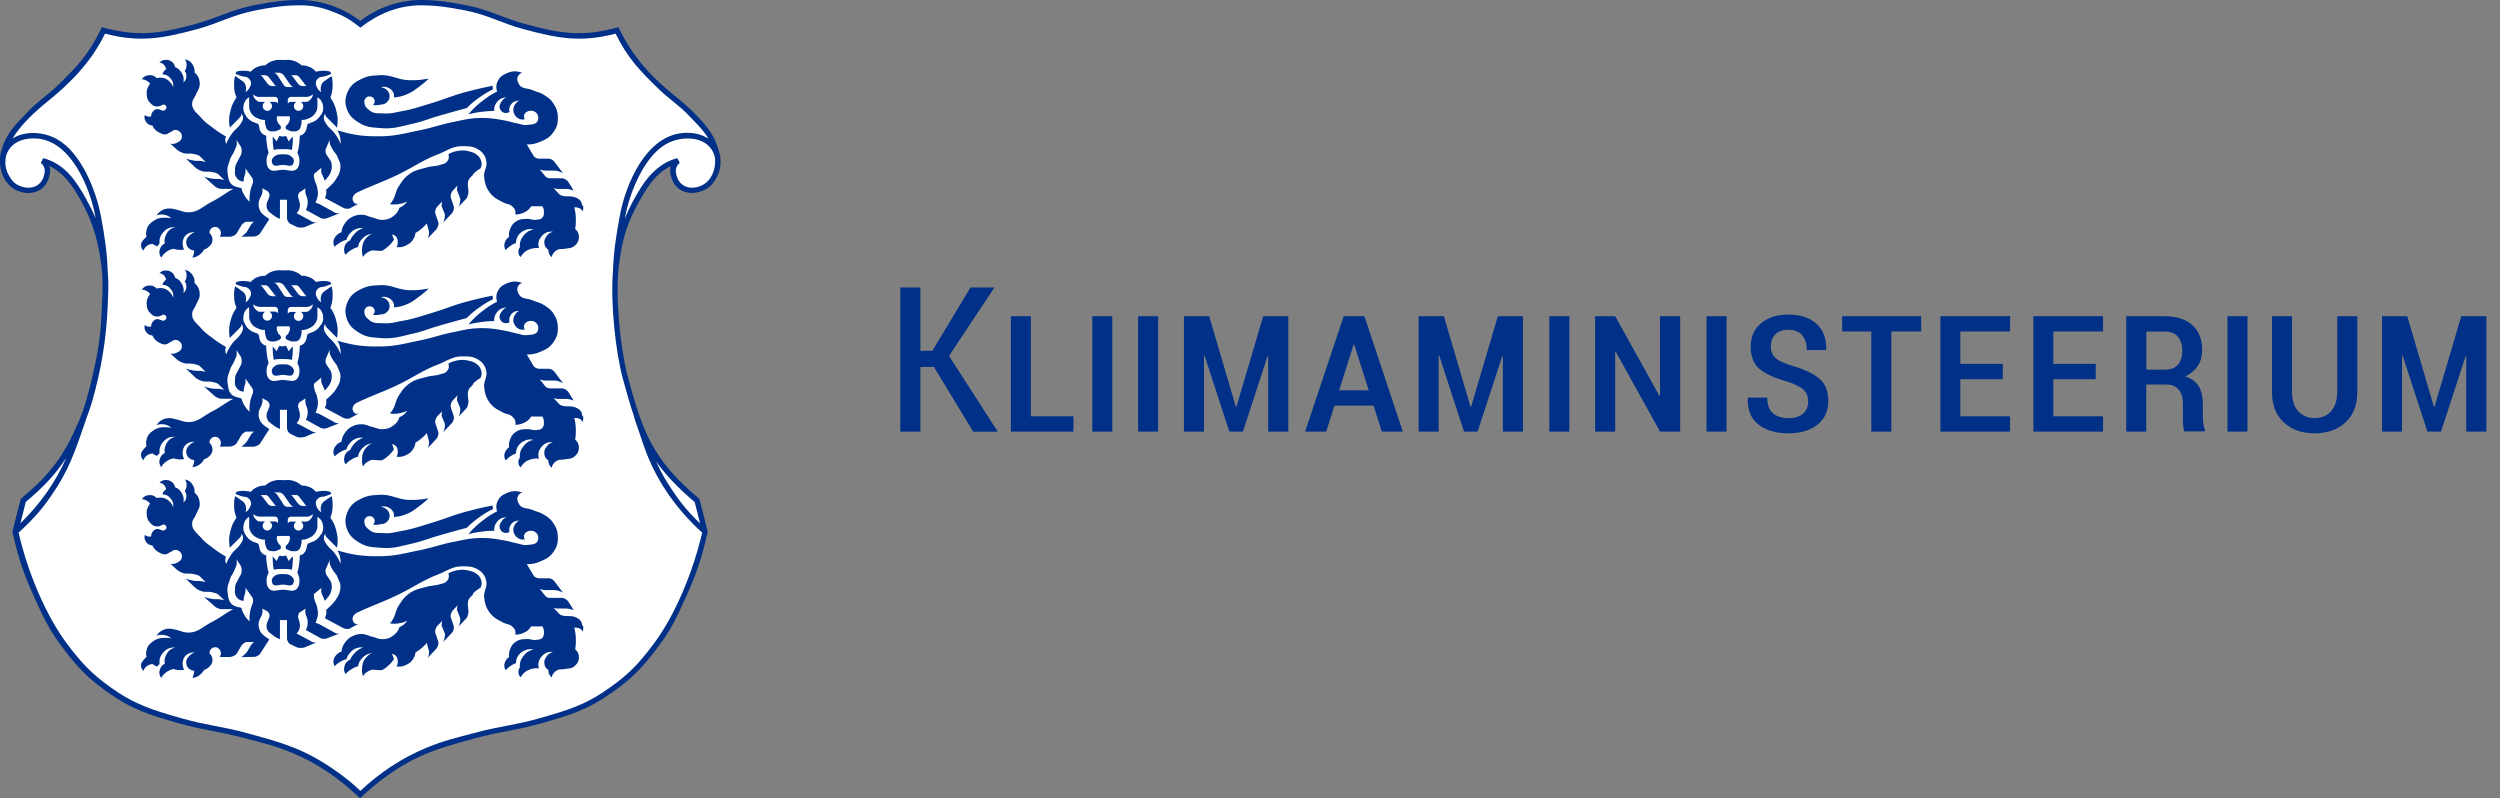 <svg xmlns="http://www.w3.org/2000/svg" id="Layer_1" viewBox="0 0 229.68 73.34"><rect x="0" y="0" width="229.68" height="73.34" fill="#808080" stroke="none"/><defs><style>.cls-1,.cls-2{fill:#003087}.cls-2{fill-rule:evenodd}</style></defs><path d="M33.1 2.23c-.87-.68-1.43-1-2.46-1.38-1.16-.44-1.97-.6-3.11-.6-1.38 0-2.53.16-4.12.47-2.17.43-3.3 1.16-5.41 1.73-2.12.57-3.38.94-5.57.82-1.15-.06-1.81-.17-2.92-.47-.5 1.06-.85 1.64-1.54 2.58-.84 1.14-1.47 1.67-2.48 2.66-1.01.98-1.77 1.35-2.72 2.39-.88.96-1.48 1.47-2 2.66-.29.67-.52 1.07-.5 1.79.01.52.06.85.31 1.3.32.56.64.85 1.24 1.09.51.2.9.3 1.41.11.58-.22.89-.58 1.05-1.18.09-.35.14-.59 0-.93a1.05 1.05 0 0 0-.38-.5c.5.13.78.25 1.23.52.56.34.82.64 1.26 1.13.61.68.85 1.15 1.29 1.95 1.18 2.11 1.58 3.51 1.89 5.91.2 1.52.12 2.39.06 3.92-.11 2.57-.3 4.03-.9 6.53-.38 1.62-.58 2.56-1.24 4.09-1.38 3.2-2.67 4.94-5.35 7.17l-.72 2.86c.52 2.35.96 3.66 1.95 5.85.88 1.95 1.4 3.08 2.71 4.78 1.29 1.69 2.15 2.6 3.87 3.84 2.31 1.66 3.94 2.15 6.68 2.92 2.22.63 3.6.71 5.87 1.32 1.73.47 2.75.68 4.4 1.35 1.58.65 2.44 1.15 3.84 2.14.98.69 1.5 1.12 2.37 1.95.86-.83 1.39-1.26 2.36-1.95 1.4-.99 2.25-1.49 3.84-2.14 1.65-.68 2.67-.88 4.4-1.35 2.26-.61 3.65-.69 5.87-1.32 2.74-.77 4.37-1.26 6.68-2.92 1.73-1.24 2.58-2.15 3.87-3.84 1.3-1.7 1.82-2.83 2.71-4.78.99-2.19 1.43-3.51 1.95-5.85l-.72-2.86c-2.68-2.24-3.97-3.97-5.35-7.17-.66-1.53-.01-.13-1.24-4.09-.46-1.49-.79-3.96-.9-6.53-.06-1.53-.13-2.4.06-3.92.31-2.4.71-3.8 1.89-5.91.45-.8.68-1.27 1.29-1.95.44-.49.69-.79 1.26-1.13.45-.27.72-.39 1.23-.52-.19.15-.28.28-.38.5-.14.34-.09.58 0 .93.16.6.48.96 1.05 1.18.52.19.9.09 1.42-.11.6-.23.93-.52 1.24-1.09.26-.46.3-.78.31-1.3.02-.73-.22-1.13-.5-1.79-.51-1.19-1.12-1.7-2-2.66-.96-1.04-1.71-1.41-2.72-2.39-1.02-.99-1.64-1.52-2.48-2.66-.69-.94-1.04-1.52-1.54-2.58-1.11.3-1.77.41-2.93.47-2.19.12-3.45-.25-5.57-.82-2.11-.56-3.24-1.3-5.41-1.73C41.22.4 40.06.25 38.68.25c-1.14 0-1.96.16-3.11.6-1.03.39-1.59.71-2.46 1.38Z" style="fill-rule:evenodd;fill:#fff"/><path d="M26.91 51.26c0 .36-.03.73-.1 1.08-.28-.07-.54-.07-.83-.07s-.56 0-.83.07c-.08-.41-.1-.82-.1-1.23l.37.44c.04-.08.19-.47.28-.5h.02c.11.05.13.04.25.04s.15 0 .26-.06c.1.04.16.24.2.32.03.07.06.14.09.19l.38-.44v.16Z" class="cls-1"/><path d="M39.36 45.78c-.64.12-1.02.15-1.67.15-1.11 0-1.71-.53-2.81-.47-.63.04-1.01.04-1.58.3-.64.3-1.06.57-1.35 1.22-.27.6-.28 1.07-.05 1.68.22.59.64.91 1.11 1.19.7.43 1.19.41 2 .48 1.15.09 1.78-.15 2.89-.4.95-.22 1.46-.45 2.39-.72 1.01-.29 1.58-.45 2.59-.72.4-.39.65-.6 1.11-.94.48-.34.77-.52 1.3-.78l-.04-.33c-.99.2-1.54.33-2.52.59-1.21.34-1.86.64-3.06 1-1.07.32-1.67.55-2.77.75-.62.11-.97.24-1.6.2-.55-.03-.96.06-1.38-.3-.21-.18-.37-.3-.42-.57-.04-.19-.05-.33.06-.48.1-.14.21-.21.38-.21.21 0 .39.1.46.31.06.19 0 .35-.14.47.23.02.37.02.59-.02.27-.04.46-.03.66-.21.19-.17.28-.33.28-.58 0-.29-.12-.49-.36-.66a.767.767 0 0 0-.46-.15c.28-.09.48-.08.75.06.14.07.21.13.31.25.15.19.2.37.16.61.49-.05.77-.11 1.22-.3.46-.19.68-.38 1.08-.68.37-.27.57-.44.9-.76Zm-13.37 6.96c-.33 0-.57 0-.81.22-.07.06-.11.09-.15.17-.09.16-.07.3 0 .47.16.34.58.11.96.11s.79.22.95-.11c.07-.17.09-.31 0-.47-.04-.08-.08-.11-.15-.17-.25-.22-.48-.22-.81-.22Zm17.48 1.87c-.2.21-.37.31-.45.58-.06.18-.03.49-.03.49l.04.38c.02.16 0 .26-.04.42-.04.14-.06.23-.16.34l-.72.77c.09-.16.13-.26.15-.44.03-.18.05-.29-.02-.46l-.24-.6c-.04-.1 0-.17 0-.27.01-.09.02-.12.05-.22l-.4.43c-.1.11-.15.18-.2.32-.05.16-.07.26-.02.41l.25.74c.04.13.02.21-.01.34-.05.18-.12.27-.25.41l-.72.76c.09-.16.12-.26.15-.44s.05-.3-.02-.47l-.24-.57c-.04-.1 0-.17 0-.28.01-.09.02-.12.05-.22l-.41.42c-.1.11-.15.19-.2.32-.05.15-.07.27-.02.42l.25.74c.04.13.02.21-.01.34a.91.91 0 0 1-.25.42l-.72.77c.07-.12.09-.2.12-.33a.82.82 0 0 0-.02-.44l-.17-.63c-.14.17-.24.27-.41.42-.23.2-.37.3-.63.46-.03.24-.08.38-.21.59-.16.26-.31.38-.58.52-.33.18-.58.22-.95.18.1-.18.12-.31.11-.52-.02-.18-.04-.31-.16-.44a.515.515 0 0 0-.36-.19l.08.21c.04.1.06.16.09.27-.17.25-.28.38-.5.58-.22.2-.35.3-.61.43-.19 0-.31 0-.5-.02-.15 0-.24-.04-.38-.02-.17.03-.27.08-.42.17-.2.12-.3.22-.43.43-.08-.25-.1-.4-.09-.66.02-.45.09-.74.38-1.07.17-.2.31-.3.55-.4-.42.06-.68.19-.96.51-.2.23-.28.41-.34.71-.23.06-.35.11-.55.23-.26.15-.4.26-.59.48a.843.843 0 0 1-.1-.71c.04-.19.1-.3.25-.44a.69.69 0 0 1 .27-.17c.1-.22.18-.35.34-.53.27-.3.47-.45.85-.59-.27-.04-.44 0-.69.09-.25.11-.36.22-.54.43-.16.19-.23.32-.3.55-.24.07-.37.12-.58.25-.21.12-.32.21-.5.39a.703.703 0 0 1-.11-.49c.02-.22.1-.35.24-.52.15-.17.27-.25.49-.33.05-.36.14-.58.36-.87.22-.29.4-.43.73-.58.26-.11.42-.15.7-.16.42-.02.64.15 1.04.25.36.08.55.22.92.22.41 0 .67-.08 1-.33.31-.22.46-.43.58-.78.16-.06.24-.11.37-.21.15-.12.23-.21.34-.37-.27.12-.43.18-.73.23-.33.06-.52.06-.85.01.07-.09.11-.13.17-.23.35-.49.31-.9.63-1.4.28-.43.43-.69.83-1.01.57-.47 1.04-.53 1.76-.73.46-.13.75-.08 1.21-.23.24-.08.42-.07.59-.25.12-.12.19-.22.21-.4.02-.13 0-.21-.04-.33.3-.17.49-.24.83-.3.41-.07.67-.06 1.08.04.25.06.4.1.61.24.21.15.34.26.44.49.13.3.13.53 0 .83-.31.19-.48.31-.73.58Z" class="cls-2"/><path d="M53.5 57.51c-.03-.21-.06-.34-.18-.5-.13-.17-.31-.24-.45-.31-.14-.06-.41-.1-.56-.1h-.17c-.16 0-.26 0-.41-.04-.15-.04-.25-.06-.36-.17l-.52-.56c.07.04.13.05.21.06.07 0 .11.02.19.02H52c.17 0 .26.02.42.06.12.03.18.05.29.09l-.4-.64c-.09-.15-.15-.24-.29-.34-.15-.1-.25-.15-.43-.15h-.94c-.15 0-.25.01-.39-.06-.13-.07-.18-.15-.27-.26l-.41-.52c.09.05.15.07.25.09.09.01.13.03.22.03h.82c.2 0 .32.03.51.09.14.05.22.08.35.15l-.76-1a.72.72 0 0 0-.24-.22.61.61 0 0 0-.37-.1h-.72c-.14 0-.23 0-.36-.06-.13-.06-.21-.1-.28-.23l-.6-1.01c.49 0 .78-.06 1.24-.25.53-.22.86-.39 1.19-.85.34-.47.44-.85.42-1.43-.02-.49-.12-.78-.38-1.19-.25-.39-.47-.56-.86-.8-.38-.25-.67-.28-1.09-.46-.48-.21-.99-.08-1.24-.55-.12-.22-.2-.38-.13-.62.07-.22.2-.35.42-.43-.52-.18-.91-.17-1.41.05-.35.15-.58.28-.77.61-.21.36-.24.67-.12 1.07-.49.25-.76.42-1.2.75-.61.46-.94.76-1.43 1.34.48-.12.75-.17 1.24-.23.44-.06.69-.07 1.13-.08a.99.99 0 0 1 .13-.63c.22-.4.54-.6 1-.61-.2.08-.31.16-.43.34-.17.23-.28.45-.17.72.1.23.27.37.52.38.14 0 .23-.02.35-.09a.775.775 0 0 1 0-.4c.11-.41.46-.66.88-.63-.13.06-.2.12-.29.23-.29.33-.32.77-.06 1.13.22.3.52.41.88.35a.503.503 0 0 1-.08-.27c0-.32.33-.52.65-.52.35 0 .64.26.66.6.03.7-.57.65-1.06.71-.32.05-.5-.07-.81-.13-.46-.09-.7-.19-1.16-.27-1.01-.19-1.59-.28-2.61-.23-.8.04-1.24.17-2.03.32-1.27.24-1.95.53-3.22.79-1.41.28-2.22.54-3.65.55-1.54.02-2.44-.1-3.91-.53.16.28.22.47.27.78.03.18.03.28.03.46a4.17 4.17 0 0 0-.48-.88c-.29-.44-.61-.56-.88-1.02-.06-.11-.12-.17-.15-.29a.566.566 0 0 1-.02-.34c.02-.1.05-.17.11-.25 0 .09.01.15.06.24.03.06.05.09.1.13l.92.92c.1-.64.08-1.03-.09-1.65a3.23 3.23 0 0 0-.52-1.11c.15-.41.2-.67.21-1.11 0-.34-.01-.53-.09-.86-.2.12-.31.19-.5.33-.13.1-.22.13-.32.26-.11.15-.15.26-.18.44-.02.17 0 .27.04.43a.82.82 0 0 1-.38-.42c-.09-.19-.15-.33-.1-.53.04-.15.11-.23.23-.33.19-.17.37-.1.61-.18.22-.07.34-.12.56-.21a.487.487 0 0 0-.04-.11c-.02-.04-.04-.06-.06-.09-.32-.08-.51-.1-.84-.07-.18.02-.28.03-.46.08-.24-.27-.43-.39-.77-.5a1.5 1.5 0 0 0-.55-.08c-.28-.24-.47-.35-.83-.45-.32-.09-.52-.05-.84-.05s-.53-.04-.85.05c-.35.1-.55.2-.82.45-.22 0-.35 0-.56.08-.34.11-.53.23-.77.5-.18-.05-.28-.06-.46-.08-.33-.03-.53-.01-.85.07-.02.03-.03.05-.05.09-.02.05-.03.07-.04.11.21.09.34.14.56.21.23.08.42.01.61.18.12.1.19.18.23.33.06.21 0 .34-.1.53-.1.2-.19.31-.38.42.05-.16.06-.26.04-.43a.784.784 0 0 0-.18-.44c-.1-.13-.19-.16-.32-.26-.19-.14-.3-.21-.5-.34-.08.33-.1.53-.09.87 0 .45.06.7.22 1.11-.28.4-.4.65-.53 1.11-.17.62-.19 1.01-.09 1.65l.92-.92s.07-.07.1-.13c.04-.08.06-.14.06-.24.07.09.09.15.12.25.03.13.02.21-.02.34-.04.12-.09.18-.15.29-.27.45-.59.58-.88 1.02-.22.32-.33.52-.48.88a.808.808 0 0 1-.08-.34c0-.13.02-.21.06-.33-.49-.28-.76-.46-1.21-.81-.43-.33-.7-.49-1.05-.9-.42-.48-.91-.77-.84-1.4.04-.33.23-.46.35-.77.15-.38.36-.58.34-.99-.02-.44-.15-.72-.48-1.02.02-.25-.01-.42-.14-.65-.17-.31-.38-.47-.73-.55.12.2.15.34.14.57a.91.91 0 0 1-.17.5c.12.16.16.3.15.5-.01.24-.09.39-.27.55.06-.32.02-.54-.13-.83-.16-.29-.32-.45-.63-.57-.09-.41-.43-.67-.85-.67-.25 0-.41.07-.59.25.22.03.37.12.49.3.07.11.1.18.12.31a.793.793 0 0 0-.34.46c.33.01.54.12.74.36.22.26.29.49.25.82-.07-.2-.13-.31-.27-.46-.34-.37-.75-.5-1.25-.38-.2-.21-.4-.29-.69-.27-.3.02-.5.13-.67.38.19 0 .31.05.48.15.13.08.19.14.28.26-.08.1-.12.16-.18.28-.12.25-.15.41-.13.69.02.3.07.5.27.73.21.25.41.4.73.38.1 0 .17-.02.27-.06.11-.04.17-.12.29-.11.29.04.38.42 0 .55-.1.04-.16-.04-.27-.06-.13-.03-.2-.09-.33-.08-.17.01-.28.09-.39.23-.12.14-.16.26-.16.44-.13.04-.22.04-.35 0a.53.53 0 0 1-.23-.13c-.07.25-.03.44.12.65.15.21.32.3.57.32.17.34.35.52.69.68.17.08.27.14.46.14.23 0 .33-.14.54-.23.14-.06.19-.15.35-.17.16-.02.27 0 .4.09.19.13.28.29.27.52 0 .29-.22.45-.49.58a.84.84 0 0 1-.56.07l.48.45c.17.15.27.23.47.32.21.1.35.14.58.14h.09c.23 0 .36 0 .58.06.24.05.4.08.56.25l.49.48c-.12-.04-.2-.06-.33-.08-.11-.02-.17-.03-.28-.03h-.12c-.25 0-.39-.02-.64-.08-.19-.04-.29-.07-.47-.13l.78.74c.16.15.26.23.46.32.21.09.35.14.58.14h.09c.22 0 .36 0 .58.06.23.06.39.08.56.25l.5.48c-.12-.05-.2-.06-.33-.08-.11-.02-.17-.03-.28-.03h-.16c-.25 0-.39-.03-.64-.08-.19-.05-.29-.07-.47-.14l.9.8c.11.1.18.16.32.23.15.06.24.1.4.1h1.07c-.91.5-1.15.76-1.94 1.17-.87.44-1.33 1.04-2.3.98-.38-.02-.57-.15-.94-.23-.24-.05-.37-.11-.61-.12-.32 0-.53.03-.8.2-.21.13-.32.23-.44.44.25-.09.41-.1.67-.06.29.05.45.13.67.32-.22-.05-.34-.06-.56-.06-.43.01-.71.05-1.07.29-.35.24-.56.45-.65.86-.05.23-.05.38 0 .61-.11.08-.16.14-.25.25-.14.18-.25.28-.25.5 0 .22.06.38.23.52.08-.24.2-.38.42-.5.15-.08.25-.11.42-.12a1.038 1.038 0 0 0 .42.22l.21-.25c-.04-.4.05-.68.31-1 .31-.37.65-.52 1.13-.49-.45.12-.71.36-.88.78-.11.26-.12.43-.08.71a.8.8 0 0 0-.4.41c-.15.32-.13.6.07.89.13-.22.23-.34.44-.5.24-.17.4-.25.69-.31.15.04.23.06.39.08.23.02.36.02.59-.02-.09-.17-.12-.28-.14-.48-.02-.47.18-.87.61-1.03.19-.07.3-.09.5-.06-.2.05-.31.12-.46.27-.23.22-.36.43-.31.75a.7.7 0 0 0 .34.52c.13.08.23.11.38.12 0 .12 0 .19-.04.31-.03.14-.06.22-.13.35.31-.04.49-.11.73-.31.17-.14.25-.24.35-.43.16-.04.25-.09.38-.2.27-.22.43-.46.38-.81a.722.722 0 0 0-.26-.49c-.03-.3.21-.57.52-.58.32 0 .56.32.52.64-.02.11-.04.17-.11.26h.93c.14-.02.23-.04.36-.1.15-.07.23-.13.31-.27l.37-.62c.07-.11.12-.17.23-.25.1-.08.17-.13.3-.13h.67c-.08.05-.12.08-.18.15-.05.06-.09.09-.13.16l-.3.51c-.09.16-.17.23-.31.35-.09.09-.15.14-.26.21l1.11-.02c.15 0 .24-.02.36-.09.14-.07.23-.14.31-.28l.79-1.23c-.17-.15-.73-.42-.89-.88-.07-.19-.1-.32-.09-.53 0-.17.04-.27.1-.44.06-.16.14-.23.19-.39.04-.13.06-.2.07-.33 0-.1 0-.16-.03-.27l.41.22c.09.05.15.1.2.19.06.1.07.17.06.29 0 .12-.06.17-.09.29-.06.18-.14.27-.17.47-.02.19-.01.32.07.5.1.23.26.29.45.45.25.2.41.29.7.41v-1.76h.65v1.62c0 .15.02.24.09.37.06.11.12.17.23.23l.52.25c.18.09.32.09.52.08.16 0 .26-.04.4-.1l.93-.4c-.12.01-.19 0-.31-.02-.13-.03-.19-.09-.3-.16l-1.21-.64c.14-.12.21-.25.27-.44.05-.16.05-.26.04-.43-.02-.17-.06-.25-.1-.4-.02-.1-.06-.15-.06-.25s0-.16.04-.25c.03-.08.05-.13.12-.17l.52-.34c-.01.09-.02.14-.02.23 0 .11.02.17.04.29.03.14.08.2.12.34.04.15.06.24.06.38 0 .29-.04.47-.17.72l1.25.69c.12.07.2.11.34.12.14.01.22 0 .35-.04l1.15-.45c-.12.02-.2.01-.31-.02-.13-.04-.19-.09-.31-.16l-1.19-.65c-.07-.04-.12-.05-.19-.08l-.21-.08c.06-.09.07-.14.1-.23.05-.13.07-.21.1-.35.06-.31.02-.51-.04-.82-.06-.33-.21-.48-.26-.8a.69.69 0 0 1-.04-.25c0-.1-.02-.17.06-.23l.63-.52c-.02.09-.02.15-.02.25 0 .08 0 .12.02.19.03.15.1.22.15.36.06.15.1.23.15.39.1-.1.16-.16.25-.28.16-.19.25-.31.32-.55.07-.2.09-.32.08-.53-.02-.21-.03-.35-.15-.52l-.31-.46a.65.65 0 0 1-.11-.33c-.02-.18.04-.28.11-.45l.31-.71c-.04.13-.05.21-.04.35.01.1.03.16.07.25l.25.47.32.41.31.72c.05.26.05.42 0 .68-.06.32-.17.49-.34.77-.28.46-.77.86-.94 1.02 0 0 .02.13.02.22 0 .21-.05.34-.13.54l1.61.86c.13.07.21.11.35.12.14 0 .23.02.35-.05l.78-.42c-.11.04-.2.04-.31-.02-.12-.06-.16-.14-.21-.27-.11-.3.12-.6.38-.73 1.07-.52 2.19-.91 3.56-1.55 1.54-.72 2.31-1.35 3.89-1.97.85-.33 1.31-.74 2.23-.74.57 0 .95 0 1.44.3.24.15.37.25.52.48.14.2.18.34.23.58.13.57-.25.9-.19 1.47.07.65.2 1.06.61 1.55.35.41.67.53 1.14.79.32.17.59.12.85.38.12.12.2.19.25.36.04.13.04.23 0 .36.27 0 .42-.02.67-.12.37-.14.58-.3.8-.63h1.03c.1.17.13.29.14.49 0 .22 0 .39-.15.56-.16.17-.33.15-.56.19-.32.05-.5-.09-.83-.08-.36.02-.6 0-.91.17-.36.2-.53.42-.67.8-.09.25-.11.42-.08.69-.15.1-.22.17-.31.33-.17.3-.17.58 0 .88.16-.19.27-.29.48-.42.17-.11.27-.17.46-.23.02-.55.3-.95.8-1.17.3-.13.51-.15.82-.08-.37.08-.59.2-.84.48-.33.36-.45.69-.42 1.17-.11.14-.14.26-.13.44.01.19.07.31.2.45.26-.43.55-.64 1.03-.77.25-.06.4-.07.65-.04-.11-.41-.04-.74.23-1.07.28-.35.61-.49 1.06-.44-.26.08-.42.18-.58.4-.15.21-.23.37-.21.63.02.29.14.48.38.63-.01.14 0 .23.06.36.06.14.12.22.24.31.04-.2.1-.32.25-.47.1-.1.17-.15.3-.21.22-.09.37-.03.6-.08.38-.07.67-.02.96-.29.21-.19.33-.35.37-.64.05-.37-.05-.64-.33-.89.06-.38.07-.59.06-.98-.01-.4-.05-.62-.14-1.01h.12c.12 0 .15.02.31.06.12.02.25.15.34.31.06-.22.07-.35.03-.57ZM28.74 47.23c-.01.17-.07.3-.2.45-.14.15-.25.24-.43.24h-.46c.12.12.21.21.21.39a.43.43 0 1 1-.86 0c0-.12.05-.23.13-.31l.08-.08h-.5c-.11 0-.18.06-.27.15v-.32c0-.13.13-.28.27-.28h1.45c.2 0 .42-.09.57-.23Zm-1.57-1.76c.08 0 .13.02.19.06.07.04.1.07.15.14l.47.61s.04.08.08.12c.05.05.09.06.15.08h-.38a.49.49 0 0 1-.29-.08c-.1-.06-.14-.12-.21-.21l-.38-.5s-.05-.07-.09-.11a.45.45 0 0 0-.14-.1h.45Zm-1.54-.23c.11 0 .18.04.28.1.08.05.13.09.18.17l.56.8s.06.07.1.11c.07.07.11.1.19.14h-.51c-.12 0-.2-.02-.29-.1-.07-.06-.09-.11-.14-.19l-.46-.71c-.05-.07-.07-.11-.13-.17a.573.573 0 0 0-.26-.15h.49Zm-1.27.23c.08 0 .12.02.19.06.07.04.11.07.15.14l.48.61s.04.08.08.12c.05.05.09.06.15.08h-.38a.49.49 0 0 1-.29-.08c-.1-.06-.14-.12-.21-.21l-.38-.5s-.06-.07-.1-.11a.45.45 0 0 0-.14-.1h.45Zm-.54 1.99h1.45c.09 0 .14.04.21.12.09.11.06.23.06.36v.11c-.09-.07-.15-.14-.27-.14h-.5c.12.12.22.21.22.39 0 .24-.2.44-.43.44s-.43-.19-.43-.44c0-.12.05-.23.13-.31l.09-.08h-.46c-.19 0-.3-.09-.43-.24a.686.686 0 0 1-.2-.45c.14.14.37.23.57.23Zm-.6 7.93-.17.5c-.05.14-.06.24-.08.38-.05.32-.06.5-.03.82-.09-.08-.15-.13-.23-.22-.09-.1-.12-.16-.19-.26-.16-.25-.23-.4-.32-.67l-.02-.09c-.28-.09-.72-.12-.96-.42-.22-.28-.24-.51-.29-.86-.05-.29-.05-.47 0-.76l.27-.8.27-.47.22-.51c.04-.1.05-.17.06-.28.01-.15 0-.24-.03-.38l.38.58c.09.14.1.26.1.42 0 .18 0 .3-.1.45l-.38.72c-.11.2-.12.35-.13.58 0 .22-.04.37.06.58.15.32.39.48.74.5 0-.15 0-.23.04-.38.03-.16.09-.25.11-.41.01-.07.01-.11.02-.19 0-.1 0-.15-.02-.25l.63.9c.07.09.07.16.08.27 0 .09 0 .15-.02.23Zm6.24-6.27c-.12.21-.22.33-.42.48-.21.16-.37.18-.61.29-.05.03-.09.02-.14.06-.05.05-.05.1-.08.17-.04.11-.02.18-.06.29-.05.14-.08.23-.17.34-.13.16-.24.23-.44.27 0 .28-.02.45-.05.73-.04.34-.08.53-.17.86.05.1.08.17.12.28.06.18.07.29.07.49-.01.27-.03.45-.19.66-.32.41-.8.14-1.32.14s-1 .27-1.32-.14c-.16-.21-.18-.39-.19-.66 0-.19.01-.3.07-.49.04-.11.06-.18.12-.28-.09-.33-.13-.52-.17-.86a4.48 4.48 0 0 1-.05-.73c-.2-.04-.31-.12-.44-.27a.78.78 0 0 1-.17-.34c-.04-.11-.02-.18-.06-.29-.03-.07-.02-.12-.08-.17-.04-.04-.08-.03-.13-.06-.25-.1-.4-.13-.61-.29-.2-.15-.3-.26-.42-.48-.14-.25-.21-.41-.19-.69.01-.16.02-.19.06-.35.02-.08.07-.17.11-.25.04-.08.09-.12.15-.19.07-.07.12-.11.21-.15v.79c0 .3.06.48.23.72.16.22.31.31.56.43.24.11.4.15.67.15-.02.18-.01.3.04.48s.07.32.21.44c.14.13.27.13.46.14.18.01.29 0 .45-.09.13-.06.27-.08.3-.21 0-.06 0-.1-.02-.15-.04-.12-.14-.15-.2-.26a.823.823 0 0 1-.12-.25c-.03-.1-.06-.16-.04-.26 0-.08 0-.18.07-.18h1.06c.08 0 .06.1.07.18.02.1-.01.16-.04.26s-.06.16-.12.25c-.07.11-.17.13-.21.26-.02.06-.03.09-.02.15.03.14.17.15.3.21.16.08.27.1.45.09.19 0 .32 0 .46-.14.14-.12.16-.25.21-.44.05-.18.06-.29.04-.48.27 0 .43-.04.67-.15.25-.12.4-.21.56-.43.17-.24.23-.42.23-.72v-.79a.8.8 0 0 1 .21.15c.07.07.11.11.15.19.04.07.09.16.11.25.05.15.05.19.06.35.02.28-.06.45-.19.69Z" class="cls-2"/><path d="M26.91 31.97c0 .36-.03.73-.1 1.09-.28-.08-.54-.07-.83-.08-.28 0-.56 0-.83.07-.08-.41-.1-.82-.1-1.23l.37.45c.04-.07.19-.47.28-.5h.02c.11.05.13.05.25.05s.15 0 .26-.06c.1.04.16.23.2.32.03.07.06.14.09.19l.38-.45v.15Z" class="cls-1"/><path d="M39.36 26.51c-.64.12-1.02.16-1.67.15-1.11 0-1.71-.53-2.81-.46-.63.04-1.01.03-1.58.3-.64.3-1.06.56-1.35 1.21-.27.6-.28 1.07-.05 1.68.22.59.64.9 1.11 1.19.7.43 1.19.41 2 .48 1.15.09 1.78-.15 2.89-.4.95-.21 1.46-.45 2.39-.72 1.01-.29 1.58-.45 2.59-.72.4-.4.65-.61 1.11-.94.48-.35.77-.52 1.3-.79l-.04-.33c-.99.2-1.54.33-2.52.59-1.21.34-1.86.64-3.06 1-1.07.32-1.67.55-2.77.74-.62.11-.97.24-1.6.21-.55-.03-.96.06-1.38-.3-.21-.18-.37-.3-.42-.57-.04-.19-.05-.33.06-.48.1-.14.21-.2.38-.21.21 0 .39.1.46.31.06.18 0 .35-.14.48.23.02.37.02.59-.02.27-.04.46-.03.66-.21.19-.17.28-.32.28-.57 0-.29-.12-.49-.36-.66a.767.767 0 0 0-.46-.15c.28-.09.48-.07.75.06.14.07.21.13.31.25.15.2.2.37.16.61.49-.04.77-.11 1.22-.3.46-.2.68-.38 1.08-.68.37-.27.57-.44.9-.76Zm-13.37 6.96c-.33 0-.57 0-.81.22-.07.06-.11.09-.15.17-.09.16-.07.3 0 .47.16.34.58.11.96.11s.79.22.95-.11c.07-.17.09-.31 0-.47-.04-.08-.08-.11-.15-.17-.25-.22-.48-.22-.81-.22Zm17.48 1.86c-.2.21-.37.3-.45.58-.06.18-.03.49-.03.49l.04.38c.02.17 0 .26-.04.42-.04.14-.06.23-.16.34l-.72.76c.09-.16.13-.26.15-.44.03-.18.05-.3-.02-.46l-.24-.6c-.04-.1 0-.17 0-.28.01-.09.02-.12.05-.22l-.4.43c-.1.11-.15.18-.2.32-.05.16-.07.26-.02.42l.25.74c.04.13.02.21-.01.35-.05.18-.12.28-.25.41l-.72.76c.09-.16.12-.26.15-.43.03-.18.05-.3-.02-.47l-.24-.57c-.04-.1 0-.17 0-.27.01-.09.02-.12.05-.22l-.41.42c-.1.11-.15.18-.2.32-.05.15-.07.26-.02.42l.25.74c.04.13.02.21-.01.34-.05.18-.12.28-.25.41l-.72.77c.07-.12.09-.2.12-.33.03-.17.03-.28-.02-.45l-.17-.63c-.14.18-.24.28-.41.43-.23.2-.37.3-.63.45-.03.24-.08.39-.21.59-.16.26-.31.38-.58.52-.33.18-.58.23-.95.19.1-.19.12-.31.11-.52-.02-.19-.04-.31-.16-.44a.568.568 0 0 0-.36-.2l.08.21c.04.11.06.17.09.27-.17.25-.28.38-.5.58-.22.2-.35.3-.61.43-.19 0-.31 0-.5-.02-.15 0-.24-.04-.38-.02-.17.02-.27.08-.42.17-.2.13-.3.23-.43.44-.08-.25-.1-.41-.09-.66.02-.44.09-.74.38-1.07.17-.2.31-.3.55-.4-.42.06-.68.2-.96.52-.2.24-.28.41-.34.71-.23.06-.35.11-.55.23-.26.15-.4.26-.59.48a.843.843 0 0 1-.1-.71c.04-.19.1-.31.25-.44.09-.09.15-.13.27-.17.1-.22.18-.35.34-.54.27-.3.47-.44.85-.59-.27-.03-.44-.01-.69.09-.25.11-.36.22-.54.42-.16.19-.23.32-.3.56-.24.07-.37.12-.58.25-.21.13-.32.21-.5.38a.677.677 0 0 1-.11-.48c.02-.23.1-.35.24-.52.15-.17.27-.26.49-.33.05-.36.14-.58.36-.88.22-.29.4-.43.73-.58.26-.11.42-.14.7-.15.42-.02.64.15 1.04.24.36.08.55.22.92.21.41-.01.67-.08 1-.33.31-.22.46-.42.58-.78.16-.06.24-.11.37-.21.15-.12.23-.2.34-.37-.27.12-.43.18-.73.23-.33.06-.52.06-.85.02.07-.09.11-.14.17-.23.35-.48.31-.89.63-1.4.28-.43.43-.69.83-1.01.57-.47 1.04-.53 1.76-.73.46-.13.75-.08 1.21-.23.24-.08.42-.07.59-.25.12-.12.19-.22.21-.39.02-.13 0-.21-.04-.34.3-.17.49-.23.83-.3.41-.07.67-.06 1.08.04.25.06.4.09.61.24.21.15.34.26.44.5.13.29.13.53 0 .83-.31.18-.48.32-.73.58Z" class="cls-2"/><path d="M53.5 38.23c-.03-.21-.06-.34-.18-.5-.13-.16-.31-.23-.45-.3-.14-.06-.41-.1-.56-.1h-.17c-.16 0-.26 0-.41-.04-.15-.04-.25-.06-.36-.17l-.52-.55c.07.03.13.04.21.06.07.01.11.02.19.02H52c.17 0 .26.02.42.06.12.03.18.05.29.1l-.4-.64c-.09-.15-.15-.25-.29-.34-.15-.1-.25-.15-.43-.15h-.94c-.15 0-.25 0-.39-.06-.13-.07-.18-.15-.27-.26l-.41-.52c.09.05.15.07.25.09.09.02.13.03.22.03h.82c.2 0 .32.03.51.09.14.05.22.08.35.15l-.76-1a.72.72 0 0 0-.24-.22.686.686 0 0 0-.37-.1h-.72c-.14 0-.23 0-.36-.06-.13-.06-.21-.11-.28-.23l-.6-1.02c.49 0 .78-.06 1.24-.25.53-.22.86-.39 1.19-.86.34-.47.44-.84.42-1.42-.02-.49-.12-.78-.38-1.19-.25-.38-.47-.56-.86-.8-.38-.25-.67-.28-1.09-.46-.48-.21-.99-.08-1.24-.55-.12-.22-.2-.38-.13-.62.07-.22.2-.35.42-.42-.52-.19-.91-.18-1.41.04-.35.15-.58.28-.77.61-.21.36-.24.67-.12 1.07-.49.25-.76.42-1.2.75-.61.46-.94.76-1.43 1.34.48-.12.75-.17 1.24-.23.44-.06.69-.07 1.13-.08a.99.99 0 0 1 .13-.63c.22-.4.54-.6 1-.61-.2.08-.31.17-.43.34-.17.23-.28.45-.17.71.1.23.27.37.52.38.14 0 .23-.01.35-.09a.775.775 0 0 1 0-.4c.11-.41.46-.66.88-.63-.13.06-.2.12-.29.23-.29.34-.32.78-.06 1.13.22.3.52.41.88.34a.503.503 0 0 1-.08-.27c0-.32.33-.52.65-.52.35 0 .64.26.66.6.03.7-.57.65-1.06.71-.32.04-.5-.07-.81-.13-.46-.09-.7-.19-1.16-.27-1.01-.19-1.59-.28-2.61-.23-.8.04-1.24.17-2.03.33-1.27.24-1.95.53-3.22.79-1.41.28-2.22.54-3.65.55-1.54.02-2.44-.1-3.91-.53.16.28.22.46.27.78.03.18.03.28.03.46-.15-.37-.26-.56-.48-.88-.29-.43-.61-.57-.88-1.02-.06-.11-.12-.16-.15-.29a.566.566 0 0 1-.02-.34.52.52 0 0 1 .11-.25c0 .1.01.15.06.23.03.06.05.09.1.13l.92.92c.1-.63.08-1.03-.09-1.65a3.23 3.23 0 0 0-.52-1.11c.15-.41.2-.67.21-1.11 0-.34-.01-.53-.09-.86-.2.12-.31.19-.5.34-.13.09-.22.13-.32.25-.11.15-.15.26-.18.44-.02.17 0 .27.04.43-.19-.12-.29-.22-.38-.42-.09-.19-.15-.33-.1-.53.04-.15.11-.23.23-.33.19-.16.37-.1.61-.18.22-.08.34-.12.56-.21a.487.487 0 0 0-.04-.11c-.02-.04-.04-.06-.06-.09-.32-.08-.51-.1-.84-.07-.18.01-.28.03-.46.08-.24-.27-.43-.39-.77-.5-.21-.06-.34-.08-.55-.07-.28-.24-.47-.35-.83-.45-.32-.09-.52-.05-.84-.05s-.53-.04-.85.05c-.35.1-.55.2-.82.45-.22 0-.35.01-.56.07-.34.11-.53.23-.77.5-.18-.05-.28-.07-.46-.08-.33-.03-.53-.01-.85.07-.02.03-.03.05-.05.09-.02.04-.03.07-.04.11.21.09.34.13.56.21.23.08.42.02.61.18.12.1.19.18.23.33.06.2 0 .34-.1.53-.1.2-.19.31-.38.42.05-.16.06-.26.04-.43a.814.814 0 0 0-.18-.44c-.1-.12-.19-.16-.32-.25-.19-.14-.3-.22-.5-.34-.08.33-.1.53-.09.87 0 .44.06.7.22 1.11-.28.39-.4.65-.53 1.11-.17.62-.19 1.01-.09 1.65l.92-.92s.07-.07.1-.13c.04-.08.06-.14.06-.23.07.08.09.14.12.25.03.13.02.21-.02.34-.04.12-.09.18-.15.29-.27.45-.59.58-.88 1.02-.22.32-.33.52-.48.88a.853.853 0 0 1-.08-.35c0-.13.02-.2.06-.32-.49-.29-.76-.46-1.21-.8-.43-.33-.7-.49-1.05-.9-.42-.48-.91-.77-.84-1.4.04-.33.23-.46.35-.77.15-.38.36-.59.34-1-.02-.44-.15-.72-.48-1.01.02-.26-.01-.43-.14-.65-.17-.31-.38-.47-.73-.56.12.2.15.34.14.57-.01.21-.06.33-.17.5.12.16.16.3.15.5-.01.24-.09.4-.27.56.06-.32.02-.54-.13-.82-.16-.29-.32-.45-.63-.58-.09-.41-.43-.67-.85-.67-.25 0-.41.07-.59.25.22.03.37.12.49.3.07.11.1.18.12.31a.52.52 0 0 0-.19.17c-.08.1-.11.17-.15.29.33.01.54.12.74.36.22.25.29.49.25.82-.07-.2-.13-.3-.27-.46-.34-.38-.75-.5-1.25-.38-.2-.21-.4-.29-.69-.28-.3.02-.5.14-.67.38.19 0 .31.05.48.15.13.08.19.14.28.26-.08.1-.12.16-.18.27-.12.25-.15.42-.13.69.02.3.07.5.27.72.21.24.41.4.73.38.1 0 .17-.03.27-.06.11-.04.17-.12.29-.11.29.03.38.42 0 .55-.1.04-.16-.04-.27-.06-.13-.03-.2-.09-.33-.08-.17.01-.28.09-.39.23-.12.14-.16.26-.16.44-.13.04-.22.04-.35 0a.55.55 0 0 1-.23-.14c-.07.25-.03.44.12.65.15.21.32.3.57.32.17.34.35.52.69.69.17.08.27.14.46.13.23 0 .33-.13.54-.23.14-.06.19-.16.35-.17.16-.02.27 0 .4.09.19.13.28.29.27.51 0 .29-.22.45-.49.57a.84.84 0 0 1-.56.07l.48.45c.17.15.27.23.47.32.21.09.35.15.58.15h.09c.23 0 .36 0 .58.05.24.06.4.08.56.25l.49.48c-.12-.05-.2-.06-.33-.08-.11-.02-.17-.03-.28-.03h-.12c-.25 0-.39-.02-.64-.08-.19-.04-.29-.07-.47-.14l.78.74c.16.15.26.23.46.32.21.09.35.14.58.14h.09c.22 0 .36 0 .58.05.23.06.39.08.56.25l.5.48c-.12-.05-.2-.06-.33-.08-.11-.02-.17-.03-.28-.03h-.16c-.25 0-.39-.03-.64-.08-.19-.04-.29-.07-.47-.14l.9.81c.11.1.18.16.32.22.15.07.24.1.4.1h1.07c-.91.51-1.15.76-1.94 1.17-.87.44-1.33 1.04-2.3.97-.38-.02-.57-.15-.94-.23-.24-.05-.37-.12-.61-.12-.32 0-.53.02-.8.19-.21.12-.32.23-.44.44.25-.08.41-.1.67-.06.29.05.45.13.67.32-.22-.04-.34-.06-.56-.06-.43 0-.71.04-1.07.29-.35.23-.56.45-.65.86-.05.23-.05.38 0 .61-.11.08-.16.14-.25.25-.14.17-.25.28-.25.5 0 .22.06.37.23.52.08-.24.2-.38.42-.5.15-.08.25-.11.42-.12.06.05.1.08.17.12.09.05.15.07.25.09l.21-.25c-.04-.41.05-.68.31-1 .31-.37.65-.52 1.13-.49-.45.12-.71.36-.88.78-.11.26-.12.44-.08.71a.8.8 0 0 0-.4.41c-.15.31-.13.6.07.89.13-.23.23-.34.44-.5.24-.18.4-.25.69-.31.15.04.23.06.39.08.23.03.36.02.59-.02-.09-.17-.12-.28-.14-.48-.02-.47.18-.86.61-1.03.19-.07.3-.09.5-.06-.2.05-.31.12-.46.27-.23.22-.36.43-.31.75.04.24.14.38.34.52.13.08.23.12.38.12 0 .12 0 .19-.04.31-.03.14-.06.22-.13.35.31-.03.49-.11.73-.3.17-.14.25-.24.35-.43a.91.91 0 0 0 .38-.19c.27-.22.43-.47.38-.81a.702.702 0 0 0-.26-.49c-.03-.3.21-.57.52-.57.32 0 .56.32.52.64-.02.11-.04.17-.11.26h.93c.14-.01.23-.04.36-.1.15-.07.23-.13.31-.28l.37-.62c.07-.11.12-.18.23-.25.1-.07.17-.13.3-.13h.67c-.08.06-.12.09-.18.15-.05.06-.09.09-.13.16l-.3.51c-.09.15-.17.23-.31.36-.09.09-.15.14-.26.21h1.11c.15-.02.24-.04.36-.1.14-.08.23-.14.31-.28l.79-1.23c-.17-.15-.73-.42-.89-.88-.07-.19-.1-.32-.09-.53 0-.17.04-.28.1-.44.06-.16.14-.23.19-.4.04-.13.06-.2.07-.33 0-.1 0-.17-.03-.27l.41.22c.09.05.15.1.2.2.06.1.07.17.06.29 0 .12-.06.17-.09.29-.06.18-.14.27-.17.46-.02.19-.01.32.07.5.1.23.26.3.45.45.25.2.41.3.7.42v-1.76h.65v1.62c0 .14.02.24.09.36.06.11.12.17.23.23l.52.25c.18.09.32.09.52.07.16 0 .26-.03.4-.09l.93-.4c-.12.01-.19 0-.31-.02-.13-.04-.19-.1-.3-.16l-1.21-.64c.14-.12.21-.24.27-.43.05-.16.05-.26.04-.43-.02-.16-.06-.24-.1-.4-.02-.1-.06-.15-.06-.25s0-.16.04-.25c.03-.08.05-.13.12-.17l.52-.34c-.01.09-.02.14-.02.23 0 .11.02.17.04.29.03.14.08.21.12.34.04.15.06.23.06.38 0 .29-.04.47-.17.72l1.25.69c.12.07.2.1.34.12.14.01.22 0 .35-.04l1.15-.45a.8.8 0 0 1-.31-.02c-.13-.03-.19-.09-.31-.16l-1.19-.65c-.07-.04-.12-.05-.19-.07l-.21-.08c.06-.08.07-.14.1-.23.05-.13.07-.21.1-.35.06-.32.02-.51-.04-.82-.06-.32-.21-.47-.26-.8a.69.69 0 0 1-.04-.25c0-.1-.02-.18.06-.24l.63-.53c-.02.09-.02.15-.02.25 0 .08 0 .12.02.19.03.15.1.22.15.37.06.15.1.24.15.39.1-.1.16-.16.25-.28.16-.2.25-.32.32-.55.07-.2.09-.32.08-.53-.02-.21-.03-.35-.15-.52l-.31-.46a.65.65 0 0 1-.11-.33c-.02-.18.04-.29.11-.45l.31-.71c-.04.13-.05.21-.04.35.01.1.03.16.07.25l.25.46.32.42.31.72c.05.26.05.42 0 .68-.06.32-.17.49-.34.77-.28.47-.77.86-.94 1.02 0 0 .02.14.02.22 0 .22-.05.34-.13.54l1.61.86c.13.07.21.11.35.12.14.01.23.02.35-.04l.78-.42c-.11.04-.2.03-.31-.02-.12-.06-.16-.14-.21-.27-.11-.3.12-.6.38-.72 1.07-.52 2.19-.91 3.56-1.54 1.54-.72 2.31-1.35 3.89-1.97.85-.33 1.31-.74 2.23-.74.57 0 .95-.01 1.44.29.24.15.37.25.52.48.14.2.18.34.23.58.13.56-.25.9-.19 1.48.07.64.2 1.05.61 1.55.35.41.67.53 1.14.79.32.17.59.12.85.38.12.12.2.2.25.36.04.14.04.23 0 .37.27 0 .42-.02.67-.12.37-.14.58-.3.8-.63h1.03c.1.17.13.3.14.49 0 .22 0 .39-.15.56-.16.17-.33.16-.56.19-.32.04-.5-.09-.83-.08-.36.01-.6 0-.91.17-.36.2-.53.42-.67.81-.09.25-.11.43-.08.69-.15.09-.22.17-.31.33-.17.3-.17.58 0 .88.16-.19.27-.29.48-.42.17-.11.27-.16.46-.23.02-.55.3-.95.8-1.17.3-.13.51-.14.82-.08-.37.08-.59.2-.84.48-.33.36-.45.68-.42 1.17a.59.59 0 0 0-.13.44c.01.19.07.31.2.44.26-.43.55-.64 1.03-.76.25-.06.4-.07.65-.04-.11-.41-.04-.74.23-1.07.28-.35.61-.49 1.06-.44-.26.07-.42.18-.58.4-.15.21-.23.37-.21.64.02.29.14.48.38.63-.01.14 0 .23.06.36.06.14.12.22.24.31.04-.2.1-.32.25-.47.1-.1.17-.15.3-.21.22-.1.37-.03.6-.08.38-.07.67-.03.96-.29.21-.19.33-.35.37-.64.05-.37-.05-.65-.33-.89.06-.38.07-.59.06-.98-.01-.4-.05-.62-.14-1.01h.12c.12 0 .15.01.31.06.12.02.25.15.34.31.06-.22.07-.35.03-.58ZM28.74 27.96c-.01.17-.07.3-.2.45-.14.15-.25.24-.43.24h-.46c.12.12.21.21.21.4 0 .24-.19.43-.43.43s-.43-.19-.43-.43c0-.12.05-.23.13-.31l.08-.08h-.5c-.11 0-.18.06-.27.15v-.33c0-.13.13-.28.27-.28h1.45c.2 0 .42-.09.57-.23Zm-1.57-1.76c.08 0 .13.02.19.06.07.04.1.07.15.14l.47.61s.04.08.08.12c.05.05.09.06.15.08h-.38a.49.49 0 0 1-.29-.08c-.1-.06-.14-.12-.21-.21l-.38-.5s-.05-.07-.09-.12c-.05-.04-.08-.07-.14-.09h.45Zm-1.54-.23c.11 0 .18.04.28.09.08.05.13.09.18.17l.56.8c.04.05.06.07.1.12.07.06.11.09.19.13h-.51a.42.42 0 0 1-.29-.09c-.07-.06-.09-.11-.14-.19l-.46-.71c-.05-.07-.07-.11-.13-.17a.573.573 0 0 0-.26-.15h.49Zm-1.27.23c.08 0 .12.02.19.06.07.04.11.07.15.14l.48.61s.04.08.08.12c.05.05.09.06.15.08h-.38a.49.49 0 0 1-.29-.08c-.1-.06-.14-.12-.21-.21l-.38-.5s-.06-.07-.1-.12c-.05-.04-.08-.07-.14-.09h.45Zm-.54 1.99h1.45c.09 0 .14.04.21.12.09.11.06.23.06.35v.11c-.09-.07-.15-.14-.27-.14h-.5c.12.12.22.21.22.4 0 .24-.2.43-.43.43a.433.433 0 0 1-.3-.74l.09-.08h-.46c-.19 0-.3-.09-.43-.24a.686.686 0 0 1-.2-.45c.14.14.37.23.57.23Zm-.6 7.93-.17.5c-.05.15-.06.24-.08.39-.05.32-.06.5-.03.82-.09-.08-.15-.13-.23-.22-.09-.1-.12-.16-.19-.26-.16-.24-.23-.4-.32-.67l-.02-.08c-.28-.09-.72-.12-.96-.42-.22-.28-.24-.51-.29-.86-.05-.29-.05-.46 0-.75l.27-.8.27-.46.22-.51c.04-.1.05-.17.06-.27.01-.15 0-.24-.03-.38l.38.58c.09.15.1.25.1.42 0 .18 0 .29-.1.45l-.38.72c-.11.21-.12.35-.13.58 0 .23-.04.38.06.58.15.31.39.48.74.5 0-.15 0-.23.04-.37.03-.16.09-.25.11-.41.01-.07.01-.12.02-.19 0-.1 0-.15-.02-.25l.63.9c.07.09.07.16.08.27 0 .09 0 .15-.02.23Zm6.24-6.27c-.12.21-.22.33-.42.48-.21.16-.37.18-.61.29-.05.03-.09.02-.14.06-.05.05-.05.1-.08.17-.04.11-.02.18-.06.29-.05.14-.08.23-.17.35-.13.15-.24.22-.44.27 0 .28-.02.44-.05.72-.04.34-.08.53-.17.87.05.1.08.17.12.28.06.18.07.29.07.48-.01.27-.03.45-.19.66-.32.4-.8.14-1.32.14s-1 .27-1.32-.14c-.16-.21-.18-.39-.19-.66 0-.19.01-.3.07-.48.04-.12.06-.18.12-.28a4.96 4.96 0 0 1-.17-.87c-.04-.28-.05-.44-.05-.72a.752.752 0 0 1-.44-.27c-.1-.12-.13-.2-.17-.35-.04-.11-.02-.18-.06-.29-.03-.07-.02-.12-.08-.17-.04-.04-.08-.04-.13-.06-.25-.1-.4-.13-.61-.29-.2-.15-.3-.26-.42-.48-.14-.25-.21-.41-.19-.69.01-.16.02-.2.06-.35.02-.08.07-.17.11-.24.04-.09.09-.12.15-.19.07-.07.12-.11.21-.15v.8c0 .29.06.48.23.72.16.22.31.31.56.42.24.11.4.15.67.15-.02.19-.01.3.04.48s.07.32.21.44c.14.12.27.13.46.13.18.01.29-.01.45-.09.13-.06.27-.08.3-.22 0-.06 0-.09-.02-.15-.04-.12-.14-.15-.2-.25a.823.823 0 0 1-.12-.25c-.03-.09-.06-.16-.04-.25 0-.08 0-.18.07-.18h1.06c.08 0 .06.11.07.18.02.1-.01.16-.04.25-.03.11-.06.16-.12.25-.07.11-.17.13-.21.25-.02.06-.03.1-.02.15.03.14.17.16.3.22.16.07.27.1.45.09.19 0 .32-.01.46-.13.14-.12.16-.26.21-.44.05-.18.06-.29.04-.48.27 0 .43-.04.67-.15.25-.12.4-.2.56-.42.17-.24.23-.43.23-.72v-.8a.8.8 0 0 1 .21.15c.07.07.11.11.15.19.04.07.09.17.11.24.05.15.05.19.06.35.02.28-.06.45-.19.69Z" class="cls-2"/><path d="M26.91 12.69c0 .36-.03.73-.1 1.08-.28-.07-.54-.07-.83-.07-.28 0-.56 0-.83.07-.08-.41-.1-.82-.1-1.23l.37.45c.04-.07.19-.47.28-.5h.02c.11.05.13.05.25.05s.15 0 .26-.06c.1.04.16.24.2.32.03.07.06.14.09.19l.38-.45v.15Z" class="cls-1"/><path d="M39.36 7.22c-.64.12-1.02.16-1.67.15-1.11 0-1.71-.53-2.81-.46-.63.04-1.01.03-1.58.3-.64.3-1.06.56-1.35 1.21-.27.6-.28 1.07-.05 1.68.22.59.64.91 1.11 1.19.7.43 1.19.41 2 .48 1.15.09 1.78-.15 2.89-.4.95-.21 1.46-.45 2.39-.72 1.01-.29 1.58-.45 2.59-.72.4-.4.65-.61 1.11-.94.48-.34.77-.52 1.3-.78l-.04-.33c-.99.2-1.54.33-2.52.59-1.21.33-1.86.64-3.06 1-1.07.32-1.67.55-2.77.75-.62.11-.97.24-1.6.2-.55-.03-.96.06-1.38-.3-.21-.18-.37-.3-.42-.57-.04-.19-.05-.33.06-.48.1-.14.21-.21.38-.21.21 0 .39.1.46.31.06.19 0 .35-.14.48.23.02.37.02.59-.02.27-.04.46-.03.66-.21.19-.17.28-.33.28-.58 0-.29-.12-.49-.36-.66a.767.767 0 0 0-.46-.15c.28-.09.48-.08.75.06.14.07.21.13.31.25.15.2.2.37.16.61.49-.04.77-.11 1.22-.3.46-.19.68-.38 1.08-.67.37-.28.57-.44.9-.76Zm-13.37 6.96c-.33 0-.57 0-.81.22-.07.06-.11.09-.15.17-.09.16-.07.3 0 .47.16.34.58.11.96.11s.79.23.95-.11c.07-.17.09-.3 0-.47-.04-.08-.08-.11-.15-.17-.25-.22-.48-.22-.81-.22Zm17.48 1.87c-.2.21-.37.31-.45.58-.06.19-.03.49-.03.49l.04.38c.02.16 0 .26-.04.42-.04.14-.06.23-.16.34l-.72.76c.09-.16.13-.26.15-.43.03-.18.05-.3-.02-.47l-.24-.6c-.04-.1 0-.17 0-.27.01-.09.02-.12.05-.22l-.4.43c-.1.11-.15.18-.2.32-.05.16-.07.26-.02.42l.25.74c.04.13.02.22-.01.35-.05.18-.12.28-.25.41l-.72.77c.09-.16.12-.26.15-.43.03-.18.05-.3-.02-.47l-.24-.57c-.04-.1 0-.17 0-.28.01-.09.02-.12.05-.22l-.41.42c-.1.11-.15.18-.2.32-.05.16-.07.26-.02.42l.25.74c.04.13.02.21-.01.34a.91.91 0 0 1-.25.42l-.72.76c.07-.12.09-.2.12-.33a.82.82 0 0 0-.02-.44l-.17-.63c-.14.18-.24.27-.41.43-.23.2-.37.3-.63.45-.03.24-.08.39-.21.59-.16.26-.31.38-.58.52-.33.18-.58.23-.95.19.1-.18.12-.31.11-.52-.02-.18-.04-.3-.16-.44a.515.515 0 0 0-.36-.19l.08.21c.04.11.06.16.09.27-.17.25-.28.38-.5.58-.22.2-.35.3-.61.44-.19 0-.31-.01-.5-.02-.15 0-.24-.04-.38-.02-.17.03-.27.08-.42.17-.2.13-.3.23-.43.43-.08-.25-.1-.4-.09-.66.02-.44.09-.74.38-1.07.17-.2.31-.3.55-.4-.42.06-.68.2-.96.51-.2.23-.28.41-.34.71-.23.06-.35.11-.55.23-.26.15-.4.26-.59.48a.848.848 0 0 1-.1-.71c.04-.19.1-.3.25-.44.09-.09.15-.13.27-.17.1-.23.18-.35.34-.54.27-.3.47-.45.85-.59-.27-.03-.44 0-.69.1-.25.1-.36.22-.54.42-.16.19-.23.32-.3.55-.24.07-.37.13-.58.25-.21.13-.32.21-.5.39a.688.688 0 0 1-.11-.48c.02-.22.1-.35.24-.52.15-.17.27-.25.49-.33.05-.37.14-.58.36-.88.22-.29.4-.43.73-.58.26-.11.42-.14.7-.15.42-.02.64.15 1.04.25.36.08.55.23.92.22.41-.01.67-.09 1-.33.31-.23.46-.43.58-.79.16-.06.24-.11.37-.21.15-.12.23-.2.34-.36-.27.13-.43.18-.73.23-.33.06-.52.06-.85.02.07-.09.11-.14.17-.23.35-.49.31-.89.63-1.4.28-.43.43-.69.83-1.02.57-.47 1.04-.53 1.76-.73.46-.13.75-.08 1.21-.23.24-.08.42-.07.59-.25.12-.13.19-.22.21-.4.02-.13 0-.21-.04-.33.3-.17.49-.24.83-.3.41-.07.67-.07 1.08.04.25.06.4.1.61.24.21.15.34.26.44.49.13.3.13.53 0 .83-.31.18-.48.31-.73.58Z" class="cls-2"/><path d="M53.5 18.94c-.03-.2-.06-.34-.18-.5-.13-.17-.31-.24-.45-.3s-.41-.1-.56-.1h-.17c-.16 0-.26 0-.41-.04-.15-.04-.25-.06-.36-.17l-.52-.55c.07.03.13.04.21.06.07.01.11.02.19.02H52c.17 0 .26.02.42.06.12.03.18.05.29.09l-.4-.64c-.09-.15-.15-.24-.29-.34-.15-.1-.25-.15-.43-.15h-.94c-.15 0-.25 0-.39-.06-.13-.07-.18-.15-.27-.26l-.41-.51c.09.05.15.06.25.09.09.02.13.03.22.03h.82c.2 0 .32.03.51.09.14.05.22.08.35.15l-.76-1a.876.876 0 0 0-.24-.23.686.686 0 0 0-.37-.1h-.72c-.14 0-.23 0-.36-.06-.13-.06-.21-.11-.28-.23l-.6-1.02c.49 0 .78-.06 1.24-.25.53-.22.86-.39 1.19-.86.34-.47.44-.84.42-1.42-.02-.49-.12-.78-.38-1.19-.25-.39-.47-.56-.86-.81-.38-.25-.67-.28-1.09-.46-.48-.21-.99-.08-1.24-.55-.12-.22-.2-.39-.13-.62.07-.22.2-.35.42-.42-.52-.19-.91-.18-1.41.04-.35.15-.58.28-.77.61-.21.37-.24.67-.12 1.07-.49.25-.76.42-1.2.75-.61.46-.94.76-1.43 1.34.48-.12.75-.17 1.24-.23.44-.05.69-.07 1.13-.08a.99.99 0 0 1 .13-.63c.22-.4.54-.6 1-.61-.2.08-.31.16-.43.34-.17.23-.28.45-.17.71.1.23.27.37.52.38.14 0 .23-.02.35-.09a.775.775 0 0 1 0-.4c.11-.41.46-.66.88-.63-.13.07-.2.12-.29.23-.29.34-.32.78-.06 1.13.22.3.52.41.88.34a.503.503 0 0 1-.08-.27c0-.33.33-.52.65-.52.35 0 .64.26.66.6.03.7-.57.65-1.06.71-.32.04-.5-.07-.81-.13-.46-.08-.7-.18-1.16-.27-1.01-.19-1.59-.28-2.61-.23-.8.04-1.24.17-2.03.33-1.27.25-1.95.53-3.22.79-1.41.28-2.22.54-3.65.55-1.54.02-2.44-.11-3.91-.54.16.28.22.47.27.79.03.18.03.28.03.46a4.17 4.17 0 0 0-.48-.88c-.29-.43-.61-.56-.88-1.02-.06-.11-.12-.17-.15-.29a.595.595 0 0 1-.02-.35c.02-.1.05-.16.11-.25 0 .09.01.15.06.23.03.06.05.09.1.13l.92.92c.1-.63.08-1.03-.09-1.64a3.23 3.23 0 0 0-.52-1.11c.15-.41.2-.67.21-1.11 0-.34-.01-.53-.09-.86-.2.12-.31.19-.5.34-.13.09-.22.13-.32.25-.11.15-.15.26-.18.44-.02.17 0 .27.04.43-.19-.12-.29-.22-.38-.42-.09-.19-.15-.33-.1-.53.04-.15.11-.23.23-.33.19-.16.37-.1.61-.18.22-.07.34-.12.56-.21a.487.487 0 0 0-.04-.11c-.02-.04-.04-.06-.06-.1-.32-.08-.51-.1-.84-.07-.18.02-.28.03-.46.08-.24-.27-.43-.39-.77-.5a1.5 1.5 0 0 0-.55-.08c-.28-.24-.47-.35-.83-.45-.32-.09-.52-.05-.84-.05s-.53-.04-.85.05c-.35.1-.55.2-.82.45-.22 0-.35.01-.56.08-.34.11-.53.23-.77.5-.18-.05-.28-.07-.46-.08-.33-.03-.53-.01-.85.07-.02.04-.03.06-.05.09-.02.04-.03.07-.04.11.21.09.34.14.56.21.23.08.42.02.61.18.12.1.19.18.23.33.06.2 0 .34-.1.53-.1.2-.19.31-.38.42.05-.16.06-.27.04-.43a.784.784 0 0 0-.18-.44c-.1-.13-.19-.16-.32-.25-.19-.14-.3-.22-.5-.35-.08.33-.1.53-.09.87 0 .44.06.7.22 1.11-.28.4-.4.65-.53 1.11-.17.62-.19 1.01-.09 1.65l.92-.92s.07-.07.1-.13c.04-.08.06-.14.06-.24.07.09.09.14.12.25a.6.6 0 0 1-.02.35c-.04.12-.09.18-.15.29-.27.45-.59.58-.88 1.02-.22.32-.33.52-.48.88a.853.853 0 0 1-.02-.68 9.74 9.74 0 0 1-1.21-.8c-.43-.33-.7-.49-1.05-.9-.42-.48-.91-.77-.84-1.4.04-.33.23-.46.35-.77.15-.38.36-.59.34-1-.02-.44-.15-.72-.48-1.02.02-.26-.01-.43-.14-.65-.17-.31-.38-.47-.73-.55.12.2.15.34.14.57-.01.21-.06.33-.17.5.12.16.16.29.15.5-.01.24-.09.4-.27.55.06-.32.02-.54-.13-.82-.16-.29-.32-.45-.63-.58a.831.831 0 0 0-.85-.67c-.25 0-.41.07-.59.25.22.03.37.12.49.31.07.11.1.18.12.31a.52.52 0 0 0-.19.17c-.08.1-.11.17-.15.29.33.02.54.12.74.37.22.25.29.49.25.82-.07-.2-.13-.3-.27-.46-.34-.38-.75-.5-1.25-.38-.2-.21-.4-.29-.69-.27-.3.02-.5.13-.67.38.19 0 .31.05.48.15.13.08.19.14.28.26-.08.1-.12.16-.18.28-.12.24-.15.42-.13.69.02.3.07.5.27.73.21.24.41.4.73.38.1 0 .17-.03.27-.06.11-.03.17-.12.29-.11.29.03.38.42 0 .55-.1.04-.16-.03-.27-.06-.13-.03-.2-.09-.33-.08-.17.02-.28.09-.39.23-.12.14-.16.26-.16.44-.13.04-.22.04-.35 0a.53.53 0 0 1-.23-.13c-.07.25-.03.44.12.65.15.21.32.3.57.32.17.34.35.52.69.68.17.08.27.14.46.14.23 0 .33-.13.54-.23.14-.06.19-.15.35-.17.16-.02.27 0 .4.1.19.12.28.29.27.51 0 .29-.22.45-.49.57a.84.84 0 0 1-.56.07l.48.45c.17.15.27.23.47.32.21.09.35.14.58.14h.09c.23 0 .36 0 .58.05.24.06.4.08.56.25l.49.48c-.12-.04-.2-.06-.33-.08-.11-.02-.17-.03-.28-.03h-.12c-.25 0-.39-.03-.64-.08-.19-.04-.29-.07-.47-.14l.78.74c.16.15.26.23.46.32.21.1.35.15.58.15h.09c.22 0 .36 0 .58.05.23.06.39.08.56.25l.5.48c-.12-.05-.2-.06-.33-.08-.11-.02-.17-.03-.28-.03h-.16c-.25 0-.39-.03-.64-.08-.19-.04-.29-.07-.47-.14l.9.81c.11.1.18.16.32.22.15.07.24.1.4.1h1.07c-.91.51-1.15.76-1.94 1.17-.87.44-1.33 1.04-2.3.98-.38-.02-.57-.15-.94-.23-.24-.05-.37-.11-.61-.11-.32 0-.53.02-.8.19-.21.13-.32.23-.44.44.25-.09.41-.1.67-.06.29.05.45.13.67.33-.22-.05-.34-.06-.56-.06-.43 0-.71.04-1.07.29-.35.24-.56.45-.65.86-.05.23-.05.38 0 .61-.11.08-.16.14-.25.24-.14.17-.25.28-.25.5 0 .22.06.38.23.52.08-.24.2-.38.42-.5.15-.08.25-.11.42-.11.06.05.1.08.17.11.09.05.15.07.25.1l.21-.25c-.04-.41.05-.68.31-1 .31-.37.65-.52 1.13-.5-.45.12-.71.36-.88.79-.11.26-.12.43-.08.71a.8.8 0 0 0-.4.41c-.15.32-.13.6.07.89.13-.22.23-.34.44-.5.24-.18.4-.25.69-.31.15.04.23.06.39.08.23.03.36.02.59-.02-.09-.17-.12-.28-.14-.48-.02-.47.18-.86.61-1.03.19-.07.3-.09.5-.06a.94.94 0 0 0-.46.27c-.23.22-.36.43-.31.75.04.24.14.38.34.52.13.08.23.11.38.12 0 .12 0 .19-.04.3-.03.14-.06.22-.13.35.31-.03.49-.11.73-.31.17-.14.25-.24.35-.43.16-.04.25-.09.38-.2.27-.22.43-.47.38-.81a.722.722 0 0 0-.26-.49c-.03-.3.21-.57.52-.57.32 0 .56.32.52.64-.02.11-.04.17-.11.26h.93a.78.78 0 0 0 .36-.1c.15-.07.23-.14.31-.28l.37-.62c.07-.11.12-.18.23-.25.1-.07.17-.13.3-.13h.67c-.08.06-.12.08-.18.15-.05.06-.09.09-.13.16l-.3.51c-.09.16-.17.23-.31.35-.09.09-.15.14-.26.21l1.11-.02c.15 0 .24-.02.36-.09.14-.07.23-.14.31-.28l.79-1.23c-.17-.15-.73-.42-.89-.88-.07-.2-.1-.32-.09-.53 0-.17.04-.27.1-.44.06-.16.14-.23.19-.4.04-.13.06-.2.07-.33 0-.1 0-.16-.03-.26l.41.22c.09.05.15.1.2.2.06.1.07.17.06.28 0 .12-.06.17-.09.29-.06.18-.14.28-.17.46-.02.2-.01.32.07.5.1.23.26.29.45.45.25.2.41.3.7.42v-1.76h.65v1.63c0 .15.02.24.09.36.06.11.12.17.23.23l.52.25c.18.09.32.09.52.08.16 0 .26-.03.4-.09l.93-.4c-.12.02-.19 0-.31-.02-.13-.03-.19-.09-.3-.16l-1.21-.65c.14-.12.21-.24.27-.43.05-.16.05-.26.04-.43-.02-.16-.06-.24-.1-.4-.02-.1-.06-.15-.06-.25s0-.16.04-.25c.03-.08.05-.13.12-.17l.52-.34c-.01.09-.02.14-.02.23 0 .11.02.18.04.29.03.14.08.21.12.34.04.15.06.23.06.38 0 .29-.04.47-.17.73l1.25.69c.12.07.2.11.34.12.14.01.22 0 .35-.04l1.15-.45c-.12.01-.2 0-.31-.02-.13-.04-.19-.09-.31-.16l-1.19-.65c-.07-.04-.12-.05-.19-.08l-.21-.08c.06-.08.07-.14.1-.23.05-.13.07-.21.1-.34.06-.32.02-.51-.04-.82-.06-.32-.21-.48-.26-.8a.727.727 0 0 1-.04-.25c0-.09-.02-.18.06-.23l.63-.53c-.02.1-.02.15-.02.25 0 .08 0 .12.02.19.03.15.1.22.15.36.06.15.1.24.15.39.1-.1.16-.16.25-.28.16-.2.25-.32.32-.56.07-.2.09-.32.08-.53-.02-.21-.03-.35-.15-.52l-.31-.46a.65.65 0 0 1-.11-.33c-.02-.18.04-.28.11-.45l.31-.71c-.04.13-.05.21-.04.35.01.1.03.16.07.25l.25.46.32.42.31.72c.05.26.05.42 0 .68-.06.32-.17.49-.34.77-.28.47-.77.86-.94 1.02 0 0 .02.14.02.22 0 .22-.05.34-.13.54l1.61.86c.13.07.21.11.35.12.14.01.23.02.35-.04l.78-.42c-.11.04-.2.03-.31-.02-.12-.06-.16-.14-.21-.27-.11-.3.12-.6.38-.73 1.07-.52 2.19-.91 3.56-1.55 1.54-.72 2.31-1.35 3.89-1.97.85-.33 1.31-.75 2.23-.74.57 0 .95-.01 1.44.29.24.15.37.25.52.48.14.2.18.34.23.58.13.56-.25.9-.19 1.48.07.64.2 1.05.61 1.55.35.41.67.53 1.14.79.32.17.59.12.85.38.12.12.2.2.25.36.04.14.04.23 0 .36.27 0 .42-.02.67-.12.37-.14.58-.3.8-.63h1.03c.1.17.13.29.14.49 0 .23 0 .39-.15.56-.16.17-.33.16-.56.19-.32.05-.5-.09-.83-.08-.36.01-.6 0-.91.17-.36.2-.53.42-.67.8-.09.26-.11.42-.08.69-.15.09-.22.17-.31.33-.17.3-.17.58 0 .88.16-.19.27-.28.48-.42.17-.11.27-.16.46-.23.02-.55.3-.95.8-1.17.3-.13.51-.15.82-.08-.37.08-.59.2-.84.48-.33.36-.45.68-.42 1.17-.11.14-.14.26-.13.44.01.19.07.31.2.44.26-.43.55-.64 1.03-.77.25-.06.4-.07.65-.04-.11-.42-.04-.74.23-1.07.28-.35.61-.49 1.06-.44-.26.07-.42.18-.58.4-.15.21-.23.38-.21.63.02.29.14.48.38.63-.01.14 0 .23.06.36.06.14.12.22.24.31.04-.2.1-.32.25-.47.1-.11.17-.15.3-.21.22-.1.37-.03.6-.08.38-.07.67-.03.96-.29.21-.19.33-.35.37-.64.05-.37-.05-.65-.33-.89.06-.38.07-.6.06-.98-.01-.4-.05-.62-.14-1.01h.12c.12 0 .15.02.31.06.12.03.25.15.34.31.06-.22.07-.35.03-.58ZM28.74 8.67c-.01.17-.07.3-.2.45-.14.15-.25.24-.43.24h-.46c.12.12.21.21.21.39 0 .24-.19.43-.43.43S27 9.99 27 9.75c0-.12.05-.23.13-.31l.08-.08h-.5c-.11 0-.18.06-.27.15v-.33c0-.13.13-.28.27-.28h1.45c.2 0 .42-.09.57-.24Zm-1.57-1.76c.08 0 .13.02.19.06.07.04.1.07.15.13l.47.61s.04.08.08.12c.05.04.09.06.15.08h-.38a.49.49 0 0 1-.29-.08c-.1-.06-.14-.12-.21-.21l-.38-.5s-.05-.08-.09-.12a.307.307 0 0 0-.14-.09h.45Zm-1.54-.23c.11 0 .18.04.28.1.08.05.13.09.18.17l.56.8s.06.07.1.12c.07.06.11.09.19.13h-.51c-.12 0-.2-.02-.29-.1-.07-.06-.09-.11-.14-.19L25.54 7c-.05-.07-.07-.11-.13-.17a.573.573 0 0 0-.26-.15h.49Zm-1.27.23c.08 0 .12.02.19.06.07.04.11.07.15.13l.48.61s.04.08.08.12c.05.04.09.06.15.08h-.38a.49.49 0 0 1-.29-.08c-.1-.06-.14-.12-.21-.21l-.38-.5s-.06-.08-.1-.12a.307.307 0 0 0-.14-.09h.45Zm-.54 1.99h1.45c.09 0 .14.04.21.12.09.1.06.23.06.36v.11c-.09-.07-.15-.13-.27-.13h-.5c.12.12.22.21.22.39 0 .24-.2.43-.43.43a.433.433 0 0 1-.3-.74l.09-.08h-.46c-.19 0-.3-.09-.43-.24a.686.686 0 0 1-.2-.45c.14.14.37.24.57.24Zm-.6 7.93-.17.5c-.05.15-.06.23-.08.39-.05.31-.06.5-.03.81-.09-.08-.15-.13-.23-.22-.09-.09-.12-.16-.19-.26-.16-.24-.23-.4-.32-.67l-.02-.09c-.28-.09-.72-.12-.96-.42-.22-.28-.24-.51-.29-.85-.05-.29-.05-.46 0-.75l.27-.8.27-.46.22-.51c.04-.1.05-.17.06-.27.01-.15 0-.24-.03-.38l.38.58c.09.14.1.25.1.42 0 .18 0 .29-.1.45l-.38.72c-.11.21-.12.35-.13.58 0 .23-.04.38.06.58.15.31.39.48.74.5 0-.15 0-.23.04-.38.03-.16.09-.25.11-.41.01-.07.01-.12.02-.19 0-.1 0-.15-.02-.25l.63.9c.07.09.07.16.08.27 0 .09 0 .14-.02.23Zm6.24-6.27c-.12.22-.22.33-.42.48-.21.16-.37.18-.61.29-.05.02-.09.02-.14.06-.05.05-.05.1-.08.17-.04.11-.02.18-.06.29-.05.14-.08.23-.17.34-.13.15-.24.23-.44.27 0 .28-.02.44-.05.72-.04.34-.08.53-.17.86.05.11.08.17.12.28.06.18.07.29.07.48-.01.27-.03.45-.19.66-.32.41-.8.14-1.32.14s-1 .27-1.32-.14c-.16-.21-.18-.39-.19-.66 0-.19.01-.3.07-.48.04-.12.06-.18.12-.28-.09-.33-.13-.52-.17-.86-.04-.28-.05-.44-.05-.72a.752.752 0 0 1-.44-.27.78.78 0 0 1-.17-.34c-.04-.11-.02-.18-.06-.29-.03-.07-.02-.12-.08-.17-.04-.04-.08-.04-.13-.06-.25-.1-.4-.13-.61-.29-.2-.15-.3-.26-.42-.48-.14-.25-.21-.41-.19-.69.01-.16.02-.2.06-.35.02-.08.07-.17.11-.24.04-.09.09-.13.15-.19.07-.07.12-.11.21-.15v.79c0 .3.06.48.23.72.16.22.31.31.56.42.24.11.4.15.67.15-.02.19-.01.3.04.48s.07.32.21.44c.14.12.27.13.46.13.18 0 .29-.01.45-.09.13-.06.27-.08.3-.22 0-.06 0-.09-.02-.15-.04-.12-.14-.15-.2-.25a.823.823 0 0 1-.12-.25c-.03-.09-.06-.15-.04-.25 0-.08 0-.18.07-.18h1.06c.08 0 .06.11.07.18.02.1-.01.16-.04.25-.03.11-.06.16-.12.25-.07.11-.17.13-.21.25-.02.06-.03.09-.02.15.03.14.17.16.3.22.16.08.27.1.45.09.19 0 .32-.01.46-.13.14-.12.16-.26.21-.44.05-.18.06-.29.04-.48.27 0 .43-.04.67-.15.25-.11.4-.2.56-.42.17-.24.23-.42.23-.72v-.79a.8.8 0 0 1 .21.15c.07.07.11.11.15.19.04.07.09.17.11.24.05.15.05.19.06.35.02.28-.06.45-.19.69Z" class="cls-2"/><path d="M57.4 20.08c.38-.94.86-1.86 1.49-2.86.78-1.25 1.88-2.31 3.34-2.69l.22.44c-.4.32-.42.7-.29 1.17.28 1.02 1.23 1.31 2.14.97 1.06-.39 1.51-1.59 1.38-2.65-.46-2-2.97-2.07-4.46-1.24-2.08 1.16-3.39 4.56-3.78 6.67l-.04.19Zm4.25-4.83c-1.38.64-2.21 1.96-2.92 3.24-1.16 2.08-1.55 3.45-1.86 5.82-.37 2.82.11 7.7.82 10.35 1.32 4.87 2.19 7.53 6.57 11.18l.76 3c-.54 2.4-.97 3.72-1.98 5.96-.88 1.96-1.41 3.1-2.73 4.83-1.3 1.7-2.18 2.63-3.93 3.89-2.35 1.69-4.02 2.19-6.76 2.96-2.22.63-3.6.71-5.87 1.32-3.3.9-5.31 1.44-8.16 3.45-.92.65-1.69 1.31-2.51 2.09-1.85-1.77-3.91-3.23-6.3-4.2-1.64-.67-2.65-.88-4.37-1.34-2.26-.61-3.65-.69-5.87-1.32-2.74-.77-4.41-1.27-6.76-2.96-1.75-1.26-2.62-2.18-3.93-3.89C4.53 57.9 4 56.76 3.12 54.8c-1.01-2.24-1.44-3.55-1.98-5.96l.76-3c2.69-2.24 3.96-3.91 5.34-7.13.57-1.32.9-2.66 1.23-4.05.59-2.48.79-3.93.89-6.48.06-1.51.13-2.37-.06-3.87-.35-2.71-1-4.55-2.43-6.83-.56-.89-1.38-1.79-2.34-2.24.13.38.08.67-.02 1.02-.35 1.31-1.61 1.75-2.79 1.31-1.45-.54-2-2.29-1.61-3.68.5-1.76 1.27-2.38 2.46-3.64.83-.89 1.85-1.55 2.73-2.4C7.17 6.03 8.19 4.96 9.36 2.5c3.38.92 5.28.59 8.56-.29 2.11-.57 3.25-1.3 5.43-1.73C24.96.16 26.12 0 27.52 0c1.99 0 3.99.71 5.57 1.92C34.67.71 36.67 0 38.66 0c1.4 0 2.56.16 4.17.48 2.18.43 3.31 1.16 5.43 1.73 3.27.88 5.19 1.21 8.56.29 1.32 2.78 3.06 4.62 5.42 6.51 1.16.92 2.92 2.59 3.49 3.97.17.41.31.81.39 1.2.01.05.03.1.04.16.09.64.04 1.28-.32 1.95-.33.62-.68 1.01-1.38 1.27-1.19.44-2.44 0-2.8-1.31-.09-.35-.15-.64-.02-1.02ZM1.88 48.07c1.77-1.73 3.22-3.74 4.21-6.01-.95 1.47-2.07 2.67-3.72 4.05l-.49 1.95Zm6.91-28.02-.03-.16c-.47-2.54-2.17-6.88-5.32-7.16-1.24-.11-2.53.33-2.89 1.62-.11.56-.08 1.13.24 1.72.3.55.56.84 1.11 1.04.91.34 1.86.05 2.14-.97.13-.47.11-.85-.29-1.17l.22-.44c1.96.51 3 2.05 3.93 3.72.36.65.65 1.24.89 1.8ZM64.5 48.93c-2.25-2.05-4.05-4.54-5.14-7.39-.36-.95-.66-1.93-1.1-3.19h.02c-.37-1.08-.7-2.24-1.06-3.57-.67-2.48-1.14-6.89-.91-9.82.07-1.9.29-3.28.64-5.17.52-2.81 2.35-7.26 5.76-7.57.86-.08 1.72.08 2.37.52-.45-.8-1.04-1.32-1.82-2.15-.83-.88-1.85-1.54-2.71-2.38-1.73-1.67-2.9-2.88-3.99-5.12-3.19.84-5.33.43-8.42-.4-2.1-.56-3.23-1.3-5.39-1.73-1.57-.31-2.71-.47-4.07-.47-2.09 0-3.95.78-5.57 2.05-.93-.73-1.44-1.05-2.55-1.47-1.13-.43-1.92-.58-3.03-.58-1.37 0-2.5.16-4.07.47-2.17.43-3.29 1.16-5.39 1.73-3.09.83-5.23 1.24-8.42.4C8.4 5.67 6.48 7.64 4.26 9.41c-.95.76-2.42 2.11-3.1 3.31 1.14-.73 2.85-.62 4.07.06 2.23 1.24 3.6 4.74 4.03 7.02.35 1.88.57 3.26.64 5.16.1 1.13.04 1.96-.01 3.25-.12 2.95-.61 5.83-1.42 8.66-.14.48-.3.96-.51 1.5-.76 2.19-1.37 4.2-2.6 6.17-1.18 1.89-2.03 2.91-3.65 4.39.78 3.44 2.43 7.58 4.58 10.39 1.28 1.67 2.12 2.56 3.82 3.79 2.27 1.63 3.87 2.11 6.6 2.89 2.22.63 3.6.71 5.86 1.32 3.38.92 5.4 1.46 8.32 3.53.92.65 1.45 1.08 2.22 1.81 1.77-1.68 3.85-3.05 6.11-3.98 1.66-.68 2.69-.89 4.43-1.36 2.26-.61 3.65-.69 5.86-1.32 2.73-.77 4.33-1.25 6.6-2.89 1.7-1.22 2.54-2.11 3.82-3.79 2.15-2.81 3.79-6.95 4.58-10.39Zm-4.24-6.58c.29.65.62 1.29 1.01 1.92 1.03 1.65 1.79 2.61 3.05 3.82l-.5-1.97c-1.58-1.33-2.71-2.54-3.57-3.77Zm25.56-8.64h-1.26v5.94h-1.85V26.41h1.85v5.82h1.1l3.5-5.82h2.2l-4.17 6.29 4.48 6.96h-2.26l-3.6-5.94Zm8.89 4.54h3.91v1.4h-5.75v-10.6h1.84v9.2Zm7.48 1.4h-1.84v-10.6h1.84v10.6Zm4.21 0h-1.84v-10.6h1.84v10.6Zm7.14-2.27h.05l2.46-8.33h2.31v10.6h-1.85V32.7h-.05l-2.27 6.95h-1.25l-2.28-7h-.05v7h-1.84v-10.6h2.32l2.45 8.33Zm12.65-.12h-3.59l-.76 2.39h-1.94l3.55-10.6h1.9l3.53 10.6h-1.93l-.76-2.39Zm-3.16-1.4h2.72l-1.34-4.22h-.05l-1.33 4.22Zm12.07 1.52h.05l2.46-8.33h2.31v10.6h-1.85V32.7h-.05l-2.27 6.95h-1.25l-2.28-7h-.05v7h-1.84v-10.6h2.32l2.45 8.33Zm9.08 2.27h-1.84v-10.6h1.84v10.6Zm10.18 0h-1.85l-4.07-7.34-.05.02v7.32h-1.84v-10.6h1.84l4.07 7.33.05-.02v-7.31h1.85v10.6Zm4.26 0h-1.84v-10.6h1.84v10.6Zm7.5-2.78c0-.44-.14-.79-.42-1.06-.28-.27-.8-.53-1.55-.77-1.15-.32-1.99-.71-2.52-1.16-.52-.45-.79-1.13-.79-2.04s.31-1.59.94-2.13c.63-.54 1.48-.81 2.54-.81s1.95.28 2.57.85c.62.57.91 1.35.89 2.36l-.02.05H166c0-.56-.14-1.01-.42-1.35-.28-.34-.7-.51-1.25-.51s-.97.14-1.24.43-.4.65-.4 1.08.13.8.4 1.06c.26.25.81.51 1.63.76 1.11.32 1.93.72 2.46 1.19s.79 1.15.79 2.04-.33 1.63-1 2.16c-.66.52-1.56.79-2.68.79s-2.04-.27-2.73-.8-1.02-1.35-.99-2.43l.03-.05h1.76c0 .67.18 1.15.54 1.45.36.29.82.44 1.39.44.61 0 1.06-.14 1.37-.43.31-.28.46-.65.46-1.11Zm10.38-6.42h-2.74v9.2h-1.84v-9.2h-2.68v-1.4h7.26v1.4Zm7.5 4.39h-3.9v3.41h4.57v1.4h-6.4v-10.6h6.4v1.4h-4.57v2.98h3.9v1.4Zm8.54 0h-3.9v3.41h4.57v1.4h-6.4v-10.6h6.4v1.4h-4.57v2.98h3.9v1.4Zm4.64.52v4.29h-1.84v-10.6h3.54c1.08 0 1.92.27 2.53.82s.91 1.31.91 2.28c0 .56-.13 1.05-.4 1.46-.27.41-.66.74-1.16.97.57.18.98.48 1.24.91.25.43.38.97.38 1.61v.97c0 .27.01.54.04.81s.08.47.16.6v.15h-1.9c-.06-.13-.1-.34-.11-.65-.02-.3-.02-.61-.02-.93v-.96c0-.56-.13-.99-.39-1.3-.26-.31-.63-.46-1.12-.46h-1.86Zm0-1.4h1.7c.54 0 .94-.15 1.21-.45.26-.3.4-.72.4-1.27s-.13-.98-.4-1.3c-.27-.32-.67-.48-1.2-.48h-1.7v3.5Zm9.3 5.69h-1.84v-10.6h1.84v10.6Zm10.09-10.6V36c0 1.19-.36 2.13-1.08 2.8-.72.67-1.67 1.01-2.84 1.01s-2.12-.33-2.84-1.01c-.72-.67-1.08-1.6-1.08-2.8v-6.95h1.84v6.94c0 .76.19 1.36.56 1.78.38.42.88.64 1.52.64s1.15-.21 1.52-.64c.37-.42.56-1.02.56-1.78v-6.94h1.84Zm7.04 8.33h.05l2.46-8.33h2.31v10.6h-1.85V32.7h-.05l-2.27 6.95h-1.25l-2.28-7h-.05v7h-1.84v-10.6h2.32l2.45 8.33Z" class="cls-1"/></svg>
